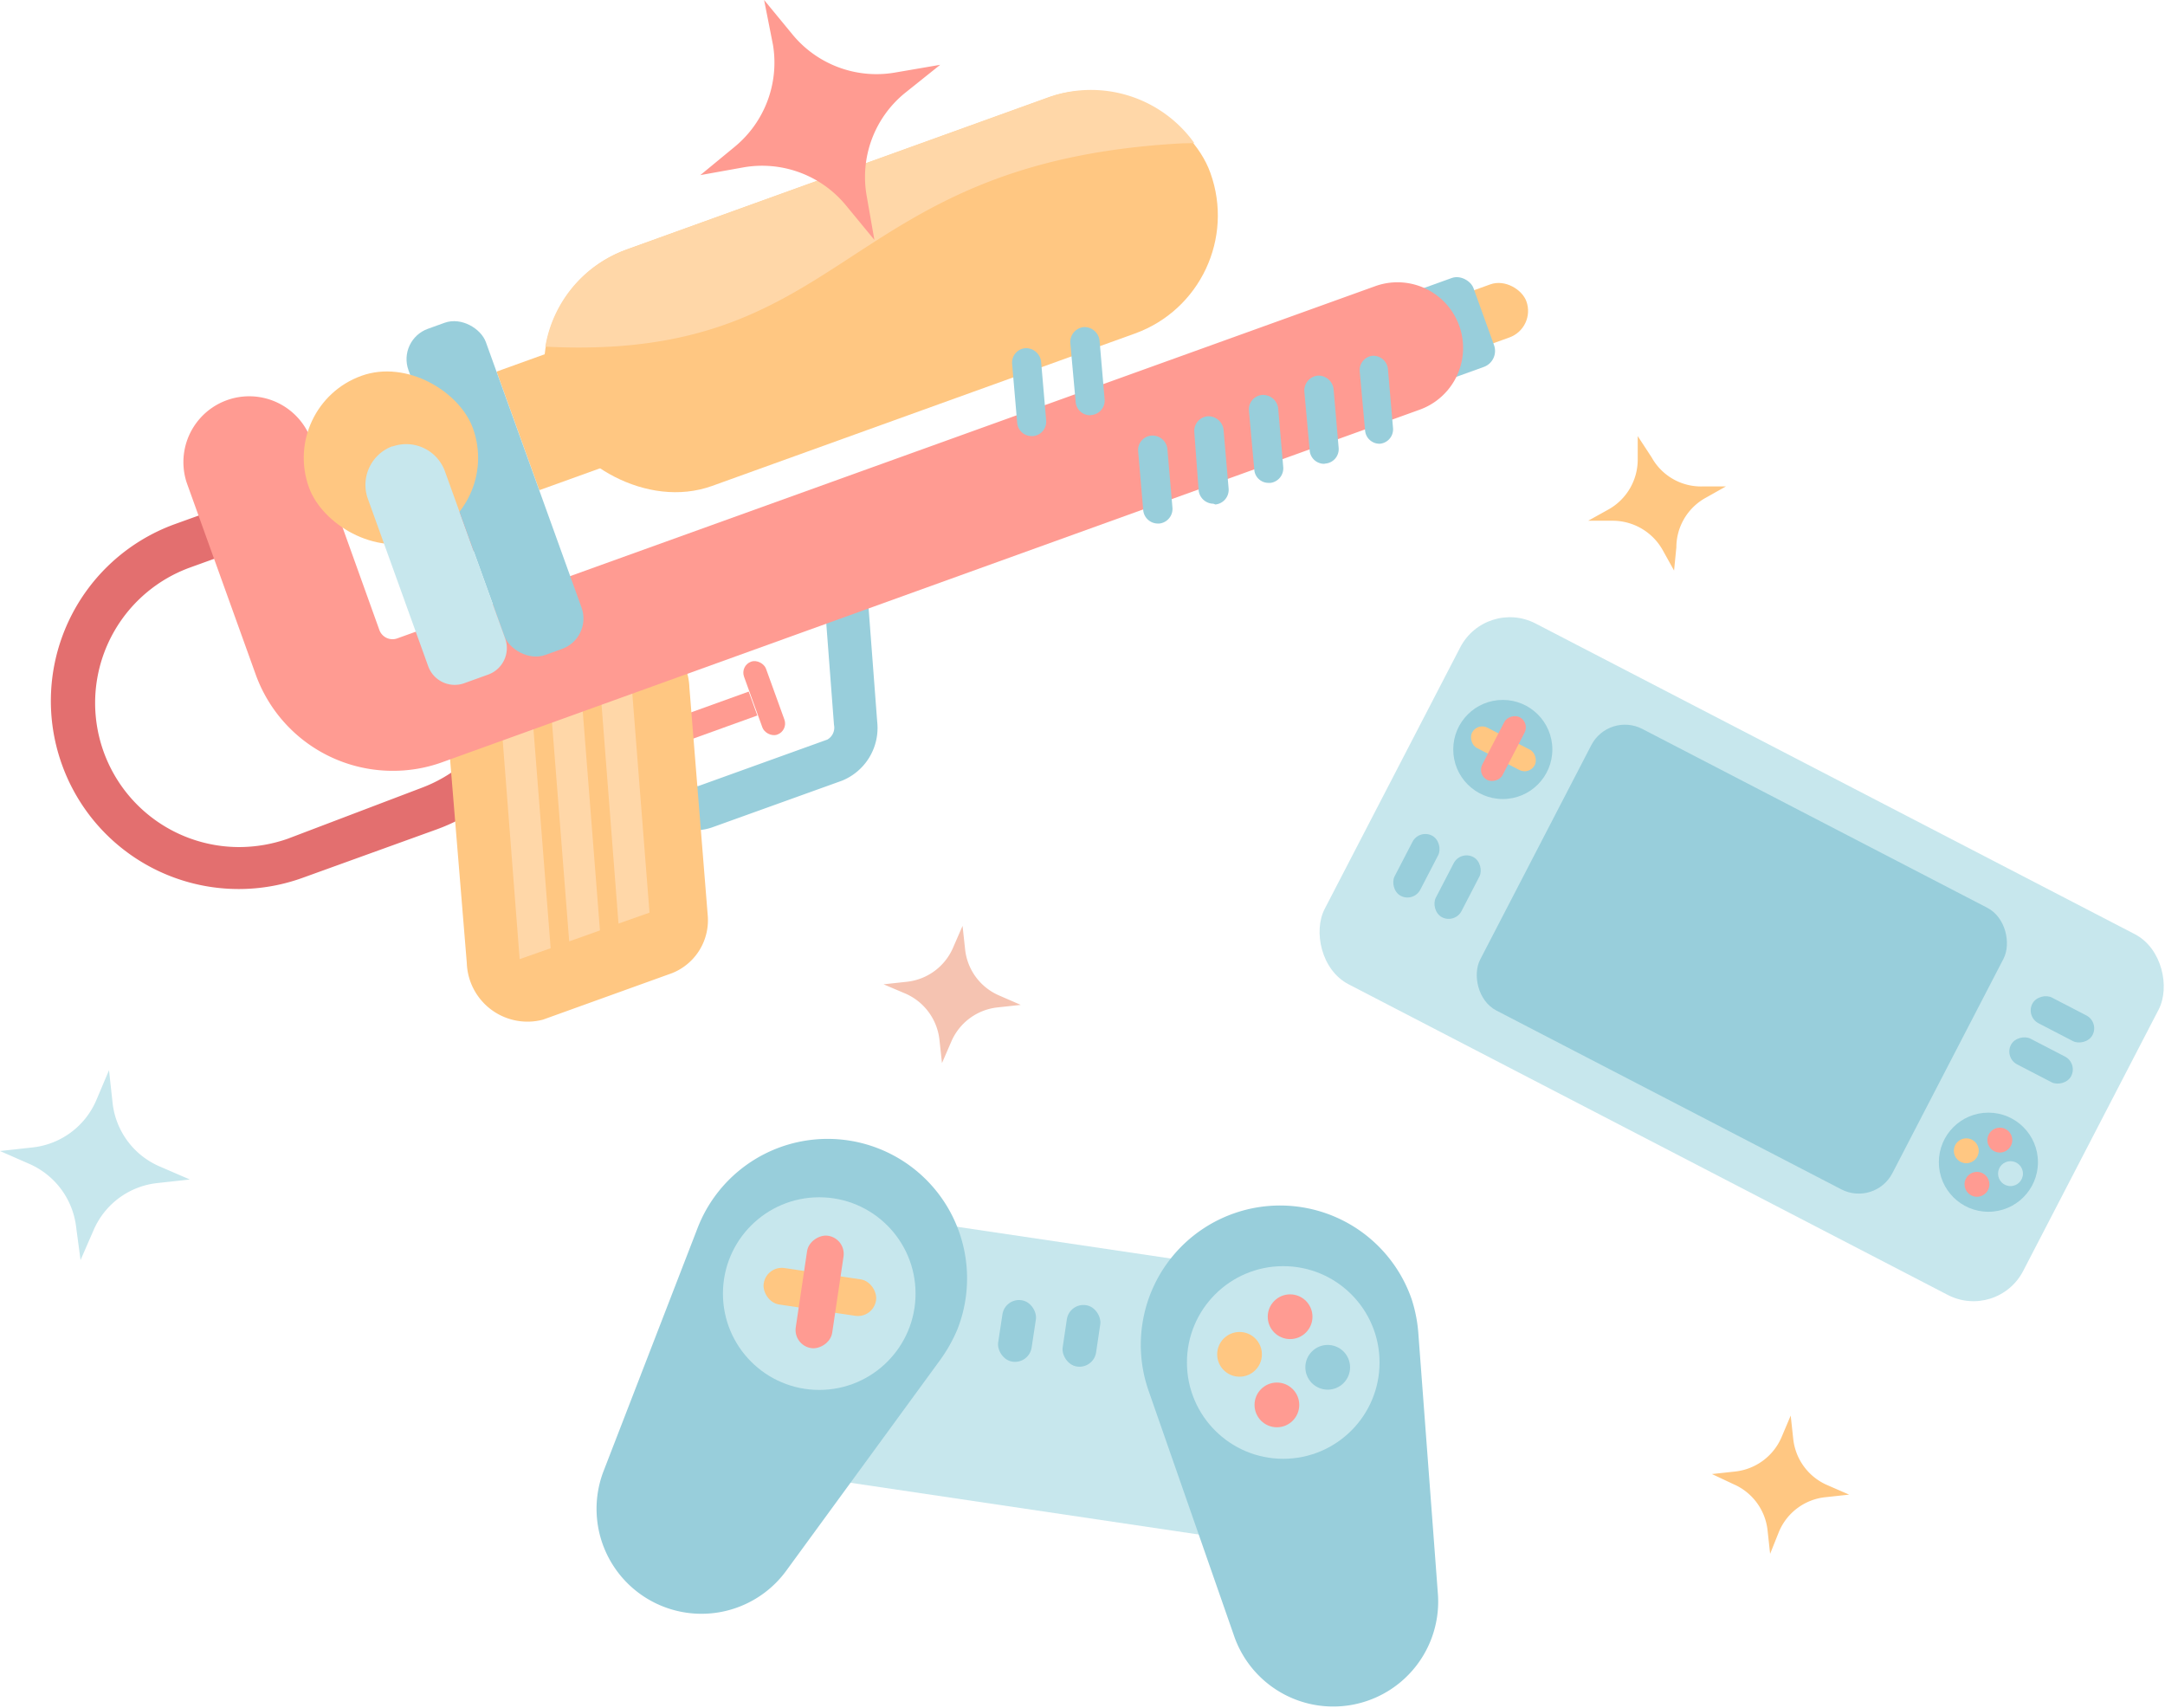 <svg xmlns="http://www.w3.org/2000/svg" viewBox="0 0 85.2 67.21"><g id="图层_2" data-name="图层 2"><g id="图层_1-2" data-name="图层 1"><rect x="31.78" y="48.98" width="20.49" height="10.58" transform="translate(8.43 -5.59) rotate(8.45)" style="fill:#c7e7ed"/><path d="M55.82,52.51l.77,10.26a4.13,4.13,0,0,1-8,1.67l-3.39-9.72a5.48,5.48,0,1,1,10.35-3.61A5.72,5.72,0,0,1,55.82,52.51Z" style="fill:#98cedb"/><path d="M37,53.51l-6.07,8.31a4.13,4.13,0,0,1-7.18-3.93l3.71-9.59a5.48,5.48,0,0,1,10.22,4A6.1,6.1,0,0,1,37,53.51Z" style="fill:#98cedb"/><circle cx="32.24" cy="50.9" r="3.79" style="fill:#c7e7ed"/><circle cx="50.5" cy="53.61" r="3.79" style="fill:#c7e7ed"/><rect x="30.03" y="50.11" width="4.47" height="1.45" rx="0.72" transform="translate(7.82 -4.19) rotate(8.45)" style="fill:#ffc782"/><rect x="30.03" y="50.11" width="4.47" height="1.45" rx="0.72" transform="translate(87.28 26.39) rotate(98.45)" style="fill:#ff9b92"/><circle cx="52.25" cy="53.8" r="0.88" style="fill:#98cedb"/><circle cx="48.78" cy="53.29" r="0.88" style="fill:#ffc782"/><circle cx="50.77" cy="51.81" r="0.88" style="fill:#ff9b92"/><circle cx="50.25" cy="55.28" r="0.88" style="fill:#ff9b92"/><rect x="39.48" y="50.98" width="1.33" height="2.44" rx="0.66" transform="matrix(0.99, 0.15, -0.15, 0.99, 8.11, -5.33)" style="fill:#98cedb"/><rect x="41.89" y="51.34" width="1.33" height="2.44" rx="0.66" transform="translate(8.19 -5.68) rotate(8.45)" style="fill:#98cedb"/><rect x="53.06" y="29.75" width="30.96" height="15.99" rx="2.2" transform="translate(25.06 -27.31) rotate(27.4)" style="fill:#c7e7ed"/><rect x="59.41" y="31.5" width="18.27" height="12.48" rx="1.49" transform="translate(25.06 -27.31) rotate(27.4)" style="fill:#98cedb"/><circle cx="59.14" cy="29.49" r="1.95" style="fill:#98cedb"/><rect x="57.78" y="29.01" width="2.78" height="0.9" rx="0.45" transform="translate(20.19 -23.92) rotate(27.4)" style="fill:#ffc782"/><rect x="57.78" y="29.01" width="2.78" height="0.9" rx="0.45" transform="translate(112.55 -9.52) rotate(117.4)" style="fill:#ff9b92"/><circle cx="78.25" cy="45.73" r="1.95" style="fill:#98cedb"/><circle cx="79.12" cy="46.18" r="0.49" style="fill:#c7e7ed"/><circle cx="77.38" cy="45.28" r="0.49" style="fill:#ffc782"/><circle cx="78.7" cy="44.86" r="0.49" style="fill:#ff9b92"/><circle cx="77.8" cy="46.6" r="0.49" style="fill:#ff9b92"/><rect x="55.17" y="32.73" width="1.14" height="2.67" rx="0.57" transform="translate(21.93 -21.83) rotate(27.4)" style="fill:#98cedb"/><rect x="56.79" y="33.57" width="1.14" height="2.67" rx="0.57" transform="translate(22.5 -22.48) rotate(27.4)" style="fill:#98cedb"/><rect x="80.59" y="38.77" width="1.14" height="2.67" rx="0.57" transform="translate(154.12 -13.49) rotate(117.4)" style="fill:#98cedb"/><rect x="79.75" y="40.39" width="1.14" height="2.67" rx="0.57" transform="translate(154.33 -10.38) rotate(117.4)" style="fill:#98cedb"/><rect x="25.77" y="27.86" width="3.98" height="1" transform="translate(-7.97 11.09) rotate(-19.82)" style="fill:#ff9b91"/><rect x="29.61" y="26" width="0.92" height="3.05" rx="0.46" transform="matrix(0.94, -0.34, 0.34, 0.94, -7.55, 11.82)" style="fill:#ff9b91"/><rect x="55.12" y="11.62" width="5.1" height="2.22" rx="1.11" transform="translate(-0.9 20.3) rotate(-19.82)" style="fill:#ffc782"/><rect x="53.44" y="11.47" width="5.1" height="3.72" rx="0.67" transform="translate(-1.2 19.77) rotate(-19.82)" style="fill:#98cedb"/><path d="M32.49,24.18l.33,4.34a.54.54,0,0,1-.26.58l-5.08,1.83-.1,0a.78.78,0,0,1-.64-.77l-.29-3.82,6-2.18M34,21.79l-9.41,3.39L25,30.31a2.49,2.49,0,0,0,2.36,2.36,2.08,2.08,0,0,0,.68-.12l5.09-1.83a2.24,2.24,0,0,0,1.39-2.33l-.5-6.6Z" style="fill:#98cedb"/><path d="M14.67,20h0a5.68,5.68,0,0,1,1.92,11L11.33,33a5.8,5.8,0,0,1-1.93.33,5.67,5.67,0,0,1-1.92-11l5.26-1.9A5.77,5.77,0,0,1,14.67,20m0-1.72a7.34,7.34,0,0,0-2.51.44l-5.27,1.9a7.4,7.4,0,0,0-4.45,9.47h0a7.39,7.39,0,0,0,9.47,4.45l5.26-1.9a7.4,7.4,0,0,0,4.46-9.47h0a7.41,7.41,0,0,0-7-4.89Z" style="fill:#e36f6f"/><path d="M26.45,38.29l-5.08,1.83a2.39,2.39,0,0,1-3-2.23L17.64,29A2.23,2.23,0,0,1,19,26.65l5.08-1.84a2.41,2.41,0,0,1,3.05,2.24L27.85,36A2.24,2.24,0,0,1,26.45,38.29Z" style="fill:#ffc782"/><polygon points="20.45 37.74 19.78 29.09 20.99 28.65 21.67 37.31 20.45 37.74" style="fill:#ffd7a8"/><polygon points="22.4 37.04 21.72 28.39 22.93 27.95 23.61 36.61 22.4 37.04" style="fill:#ffd7a8"/><polygon points="24.34 36.34 23.67 27.69 24.88 27.25 25.56 35.91 24.34 36.34" style="fill:#ffd7a8"/><path d="M15.45,30.33a5.73,5.73,0,0,1-5.38-3.77L7.35,19a2.59,2.59,0,0,1,4.87-1.76l2.71,7.55a.55.55,0,0,0,.7.33L54.12,11.26a2.58,2.58,0,0,1,1.75,4.86L17.38,30A5.69,5.69,0,0,1,15.45,30.33Z" style="fill:#ff9b92"/><rect x="20.29" y="13.99" width="2.86" height="4.96" transform="translate(-4.29 8.34) rotate(-19.82)" style="fill:#ffc782"/><rect x="17.86" y="12.42" width="3.24" height="13.64" rx="1.27" transform="translate(-5.37 7.74) rotate(-19.82)" style="fill:#98cedb"/><rect x="11.96" y="14.58" width="6.86" height="6.86" rx="3.43" transform="translate(-5.2 6.29) rotate(-19.82)" style="fill:#ffc782"/><path d="M17.09,17.28h0a1.62,1.62,0,0,1,1.62,1.62v7A1.11,1.11,0,0,1,17.6,27h-1a1.11,1.11,0,0,1-1.11-1.11v-7a1.62,1.62,0,0,1,1.62-1.62Z" transform="translate(-6.5 7.11) rotate(-19.82)" style="fill:#c7e7ed"/><path d="M45.57,20.6a.58.58,0,0,1-.58-.52l-.2-2.32a.57.57,0,0,1,.52-.62.59.59,0,0,1,.63.52l.2,2.32a.58.58,0,0,1-.52.62Z" style="fill:#98cedb"/><path d="M47.75,19.82a.59.59,0,0,1-.58-.53L47,17a.58.58,0,0,1,.52-.62.6.6,0,0,1,.63.52l.2,2.32a.58.58,0,0,1-.52.63Z" style="fill:#98cedb"/><path d="M49.93,19a.56.56,0,0,1-.57-.52l-.21-2.32a.57.57,0,0,1,.52-.62.6.6,0,0,1,.63.52l.2,2.32A.58.58,0,0,1,50,19Z" style="fill:#98cedb"/><path d="M52.11,18.25a.57.57,0,0,1-.57-.53l-.21-2.32a.59.59,0,0,1,.53-.62.6.6,0,0,1,.62.52l.2,2.32a.57.57,0,0,1-.52.62Z" style="fill:#98cedb"/><path d="M54.29,17.46a.57.57,0,0,1-.57-.52l-.21-2.32A.57.57,0,0,1,54,14a.58.58,0,0,1,.62.52l.2,2.32a.57.57,0,0,1-.52.62Z" style="fill:#98cedb"/><rect x="20.89" y="6.53" width="27.56" height="9.89" rx="4.94" transform="translate(-1.84 12.43) rotate(-19.82)" style="fill:#ffc782"/><path d="M47,5.63a5,5,0,0,0-5.72-1.81l-16.63,6a4.93,4.93,0,0,0-3.19,3.82c12.13.62,11.45-7.27,25.07-8Z" style="fill:#ffd7a8"/><path d="M40.6,17.16a.57.57,0,0,1-.57-.52l-.2-2.32a.57.57,0,0,1,.52-.62.6.6,0,0,1,.62.52l.2,2.32a.57.57,0,0,1-.52.62Z" style="fill:#98cedb"/><path d="M42.9,16.34a.57.57,0,0,1-.57-.53l-.21-2.32a.59.59,0,0,1,.53-.62.6.6,0,0,1,.62.52l.2,2.32a.57.57,0,0,1-.52.62Z" style="fill:#98cedb"/><path d="M37.07,41.83l-.1-.92a2.25,2.25,0,0,0-1.35-1.82l-.85-.36.92-.1a2.24,2.24,0,0,0,1.82-1.35l.37-.85.1.92a2.23,2.23,0,0,0,1.34,1.82l.85.37-.92.1A2.24,2.24,0,0,0,37.43,41Z" style="fill:#f5c3b1"/><path d="M65.88,22.45l-.45-.81a2.26,2.26,0,0,0-2-1.15h-.93l.81-.45a2.25,2.25,0,0,0,1.14-1.95v-.93L65,18a2.22,2.22,0,0,0,2,1.14h.92l-.8.45a2.23,2.23,0,0,0-1.15,1.95Z" style="fill:#ffc782"/><path d="M69.66,61.14l-.1-.92a2.24,2.24,0,0,0-1.34-1.82L67.37,58l.92-.1a2.25,2.25,0,0,0,1.82-1.35l.36-.85.1.92a2.24,2.24,0,0,0,1.35,1.82l.85.37-.92.1A2.23,2.23,0,0,0,70,60.29Z" style="fill:#ffc782"/><path d="M3.17,49.58,3,48.31a3.11,3.11,0,0,0-1.86-2.52L0,45.29l1.27-.14a3.09,3.09,0,0,0,2.52-1.86l.5-1.18.14,1.28A3.09,3.09,0,0,0,6.29,45.9l1.18.51-1.27.14a3.09,3.09,0,0,0-2.52,1.86Z" style="fill:#c7e7ed"/><path d="M34.41,9.44,33.29,8.08a4.27,4.27,0,0,0-4-1.5l-1.73.31,1.36-1.12a4.29,4.29,0,0,0,1.5-4L30.07,0l1.12,1.36a4.28,4.28,0,0,0,4,1.5L37,2.55,35.6,3.67a4.26,4.26,0,0,0-1.5,4Z" style="fill:#ff9b91"/></g></g></svg>